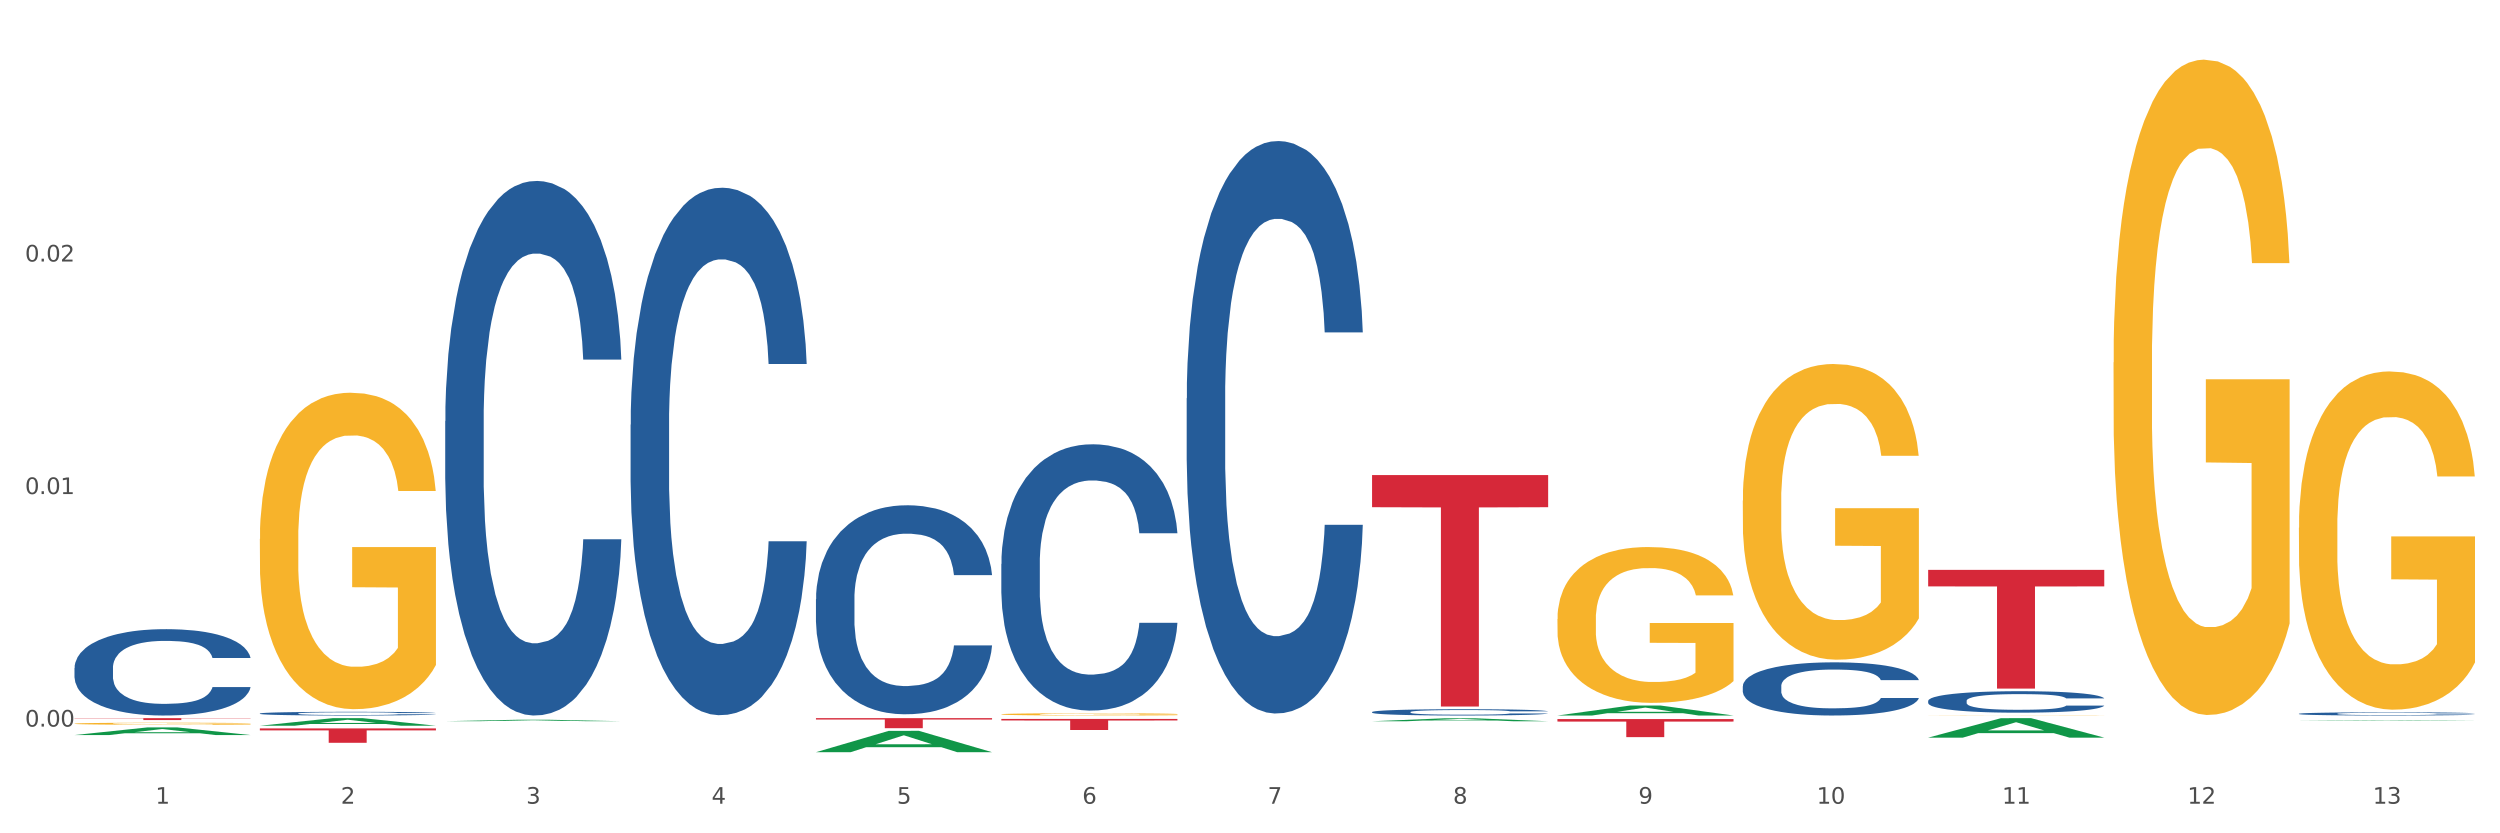 <?xml version="1.0" encoding="utf-8" standalone="no"?>
<!DOCTYPE svg PUBLIC "-//W3C//DTD SVG 1.1//EN"
  "http://www.w3.org/Graphics/SVG/1.1/DTD/svg11.dtd">
<svg xmlns:xlink="http://www.w3.org/1999/xlink" width="1080pt" height="360pt" viewBox="0 0 1080 360" xmlns="http://www.w3.org/2000/svg" version="1.1">
 <rect x="0" y="0" width="1080" height="360" fill="#333333" stroke="none"/>
 <defs>
  <style type="text/css">*{stroke-linejoin: round; stroke-linecap: butt}</style>
 </defs>
 <g id="figure_1">
  <g id="patch_1">
   <path d="M 0 360 
L 1080 360 
L 1080 0 
L 0 0 
z
" style="fill: #ffffff; stroke: #ffffff; stroke-linejoin: miter"/>
  </g>
  <g id="axes_1">
   <g id="matplotlib.axis_1">
    <g id="xtick_1">
     <g id="text_1">
      <!-- 1 -->
      <g style="fill: #4d4d4d" transform="translate(67.159 347.204) scale(0.096 -0.096)">
       <defs>
        <path id="DejaVuSans-31" d="M 794 531 
L 1825 531 
L 1825 4091 
L 703 3866 
L 703 4441 
L 1819 4666 
L 2450 4666 
L 2450 531 
L 3481 531 
L 3481 0 
L 794 0 
L 794 531 
z
" transform="scale(0.016)"/>
       </defs>
       <use xlink:href="#DejaVuSans-31"/>
      </g>
     </g>
    </g>
    <g id="xtick_2">
     <g id="text_2">
      <!-- 2 -->
      <g style="fill: #4d4d4d" transform="translate(147.238 347.204) scale(0.096 -0.096)">
       <defs>
        <path id="DejaVuSans-32" d="M 1228 531 
L 3431 531 
L 3431 0 
L 469 0 
L 469 531 
Q 828 903 1448 1529 
Q 2069 2156 2228 2338 
Q 2531 2678 2651 2914 
Q 2772 3150 2772 3378 
Q 2772 3750 2511 3984 
Q 2250 4219 1831 4219 
Q 1534 4219 1204 4116 
Q 875 4013 500 3803 
L 500 4441 
Q 881 4594 1212 4672 
Q 1544 4750 1819 4750 
Q 2544 4750 2975 4387 
Q 3406 4025 3406 3419 
Q 3406 3131 3298 2873 
Q 3191 2616 2906 2266 
Q 2828 2175 2409 1742 
Q 1991 1309 1228 531 
z
" transform="scale(0.016)"/>
       </defs>
       <use xlink:href="#DejaVuSans-32"/>
      </g>
     </g>
    </g>
    <g id="xtick_3">
     <g id="text_3">
      <!-- 3 -->
      <g style="fill: #4d4d4d" transform="translate(227.317 347.204) scale(0.096 -0.096)">
       <defs>
        <path id="DejaVuSans-33" d="M 2597 2516 
Q 3050 2419 3304 2112 
Q 3559 1806 3559 1356 
Q 3559 666 3084 287 
Q 2609 -91 1734 -91 
Q 1441 -91 1130 -33 
Q 819 25 488 141 
L 488 750 
Q 750 597 1062 519 
Q 1375 441 1716 441 
Q 2309 441 2620 675 
Q 2931 909 2931 1356 
Q 2931 1769 2642 2001 
Q 2353 2234 1838 2234 
L 1294 2234 
L 1294 2753 
L 1863 2753 
Q 2328 2753 2575 2939 
Q 2822 3125 2822 3475 
Q 2822 3834 2567 4026 
Q 2313 4219 1838 4219 
Q 1578 4219 1281 4162 
Q 984 4106 628 3988 
L 628 4550 
Q 988 4650 1302 4700 
Q 1616 4750 1894 4750 
Q 2613 4750 3031 4423 
Q 3450 4097 3450 3541 
Q 3450 3153 3228 2886 
Q 3006 2619 2597 2516 
z
" transform="scale(0.016)"/>
       </defs>
       <use xlink:href="#DejaVuSans-33"/>
      </g>
     </g>
    </g>
    <g id="xtick_4">
     <g id="text_4">
      <!-- 4 -->
      <g style="fill: #4d4d4d" transform="translate(307.396 347.204) scale(0.096 -0.096)">
       <defs>
        <path id="DejaVuSans-34" d="M 2419 4116 
L 825 1625 
L 2419 1625 
L 2419 4116 
z
M 2253 4666 
L 3047 4666 
L 3047 1625 
L 3713 1625 
L 3713 1100 
L 3047 1100 
L 3047 0 
L 2419 0 
L 2419 1100 
L 313 1100 
L 313 1709 
L 2253 4666 
z
" transform="scale(0.016)"/>
       </defs>
       <use xlink:href="#DejaVuSans-34"/>
      </g>
     </g>
    </g>
    <g id="xtick_5">
     <g id="text_5">
      <!-- 5 -->
      <g style="fill: #4d4d4d" transform="translate(387.475 347.204) scale(0.096 -0.096)">
       <defs>
        <path id="DejaVuSans-35" d="M 691 4666 
L 3169 4666 
L 3169 4134 
L 1269 4134 
L 1269 2991 
Q 1406 3038 1543 3061 
Q 1681 3084 1819 3084 
Q 2600 3084 3056 2656 
Q 3513 2228 3513 1497 
Q 3513 744 3044 326 
Q 2575 -91 1722 -91 
Q 1428 -91 1123 -41 
Q 819 9 494 109 
L 494 744 
Q 775 591 1075 516 
Q 1375 441 1709 441 
Q 2250 441 2565 725 
Q 2881 1009 2881 1497 
Q 2881 1984 2565 2268 
Q 2250 2553 1709 2553 
Q 1456 2553 1204 2497 
Q 953 2441 691 2322 
L 691 4666 
z
" transform="scale(0.016)"/>
       </defs>
       <use xlink:href="#DejaVuSans-35"/>
      </g>
     </g>
    </g>
    <g id="xtick_6">
     <g id="text_6">
      <!-- 6 -->
      <g style="fill: #4d4d4d" transform="translate(467.554 347.204) scale(0.096 -0.096)">
       <defs>
        <path id="DejaVuSans-36" d="M 2113 2584 
Q 1688 2584 1439 2293 
Q 1191 2003 1191 1497 
Q 1191 994 1439 701 
Q 1688 409 2113 409 
Q 2538 409 2786 701 
Q 3034 994 3034 1497 
Q 3034 2003 2786 2293 
Q 2538 2584 2113 2584 
z
M 3366 4563 
L 3366 3988 
Q 3128 4100 2886 4159 
Q 2644 4219 2406 4219 
Q 1781 4219 1451 3797 
Q 1122 3375 1075 2522 
Q 1259 2794 1537 2939 
Q 1816 3084 2150 3084 
Q 2853 3084 3261 2657 
Q 3669 2231 3669 1497 
Q 3669 778 3244 343 
Q 2819 -91 2113 -91 
Q 1303 -91 875 529 
Q 447 1150 447 2328 
Q 447 3434 972 4092 
Q 1497 4750 2381 4750 
Q 2619 4750 2861 4703 
Q 3103 4656 3366 4563 
z
" transform="scale(0.016)"/>
       </defs>
       <use xlink:href="#DejaVuSans-36"/>
      </g>
     </g>
    </g>
    <g id="xtick_7">
     <g id="text_7">
      <!-- 7 -->
      <g style="fill: #4d4d4d" transform="translate(547.634 347.204) scale(0.096 -0.096)">
       <defs>
        <path id="DejaVuSans-37" d="M 525 4666 
L 3525 4666 
L 3525 4397 
L 1831 0 
L 1172 0 
L 2766 4134 
L 525 4134 
L 525 4666 
z
" transform="scale(0.016)"/>
       </defs>
       <use xlink:href="#DejaVuSans-37"/>
      </g>
     </g>
    </g>
    <g id="xtick_8">
     <g id="text_8">
      <!-- 8 -->
      <g style="fill: #4d4d4d" transform="translate(627.713 347.204) scale(0.096 -0.096)">
       <defs>
        <path id="DejaVuSans-38" d="M 2034 2216 
Q 1584 2216 1326 1975 
Q 1069 1734 1069 1313 
Q 1069 891 1326 650 
Q 1584 409 2034 409 
Q 2484 409 2743 651 
Q 3003 894 3003 1313 
Q 3003 1734 2745 1975 
Q 2488 2216 2034 2216 
z
M 1403 2484 
Q 997 2584 770 2862 
Q 544 3141 544 3541 
Q 544 4100 942 4425 
Q 1341 4750 2034 4750 
Q 2731 4750 3128 4425 
Q 3525 4100 3525 3541 
Q 3525 3141 3298 2862 
Q 3072 2584 2669 2484 
Q 3125 2378 3379 2068 
Q 3634 1759 3634 1313 
Q 3634 634 3220 271 
Q 2806 -91 2034 -91 
Q 1263 -91 848 271 
Q 434 634 434 1313 
Q 434 1759 690 2068 
Q 947 2378 1403 2484 
z
M 1172 3481 
Q 1172 3119 1398 2916 
Q 1625 2713 2034 2713 
Q 2441 2713 2670 2916 
Q 2900 3119 2900 3481 
Q 2900 3844 2670 4047 
Q 2441 4250 2034 4250 
Q 1625 4250 1398 4047 
Q 1172 3844 1172 3481 
z
" transform="scale(0.016)"/>
       </defs>
       <use xlink:href="#DejaVuSans-38"/>
      </g>
     </g>
    </g>
    <g id="xtick_9">
     <g id="text_9">
      <!-- 9 -->
      <g style="fill: #4d4d4d" transform="translate(707.792 347.204) scale(0.096 -0.096)">
       <defs>
        <path id="DejaVuSans-39" d="M 703 97 
L 703 672 
Q 941 559 1184 500 
Q 1428 441 1663 441 
Q 2288 441 2617 861 
Q 2947 1281 2994 2138 
Q 2813 1869 2534 1725 
Q 2256 1581 1919 1581 
Q 1219 1581 811 2004 
Q 403 2428 403 3163 
Q 403 3881 828 4315 
Q 1253 4750 1959 4750 
Q 2769 4750 3195 4129 
Q 3622 3509 3622 2328 
Q 3622 1225 3098 567 
Q 2575 -91 1691 -91 
Q 1453 -91 1209 -44 
Q 966 3 703 97 
z
M 1959 2075 
Q 2384 2075 2632 2365 
Q 2881 2656 2881 3163 
Q 2881 3666 2632 3958 
Q 2384 4250 1959 4250 
Q 1534 4250 1286 3958 
Q 1038 3666 1038 3163 
Q 1038 2656 1286 2365 
Q 1534 2075 1959 2075 
z
" transform="scale(0.016)"/>
       </defs>
       <use xlink:href="#DejaVuSans-39"/>
      </g>
     </g>
    </g>
    <g id="xtick_10">
     <g id="text_10">
      <!-- 10 -->
      <g style="fill: #4d4d4d" transform="translate(784.817 347.204) scale(0.096 -0.096)">
       <defs>
        <path id="DejaVuSans-30" d="M 2034 4250 
Q 1547 4250 1301 3770 
Q 1056 3291 1056 2328 
Q 1056 1369 1301 889 
Q 1547 409 2034 409 
Q 2525 409 2770 889 
Q 3016 1369 3016 2328 
Q 3016 3291 2770 3770 
Q 2525 4250 2034 4250 
z
M 2034 4750 
Q 2819 4750 3233 4129 
Q 3647 3509 3647 2328 
Q 3647 1150 3233 529 
Q 2819 -91 2034 -91 
Q 1250 -91 836 529 
Q 422 1150 422 2328 
Q 422 3509 836 4129 
Q 1250 4750 2034 4750 
z
" transform="scale(0.016)"/>
       </defs>
       <use xlink:href="#DejaVuSans-31"/>
       <use xlink:href="#DejaVuSans-30" transform="translate(63.623 0)"/>
      </g>
     </g>
    </g>
    <g id="xtick_11">
     <g id="text_11">
      <!-- 11 -->
      <g style="fill: #4d4d4d" transform="translate(864.896 347.204) scale(0.096 -0.096)">
       <use xlink:href="#DejaVuSans-31"/>
       <use xlink:href="#DejaVuSans-31" transform="translate(63.623 0)"/>
      </g>
     </g>
    </g>
    <g id="xtick_12">
     <g id="text_12">
      <!-- 12 -->
      <g style="fill: #4d4d4d" transform="translate(944.975 347.204) scale(0.096 -0.096)">
       <use xlink:href="#DejaVuSans-31"/>
       <use xlink:href="#DejaVuSans-32" transform="translate(63.623 0)"/>
      </g>
     </g>
    </g>
    <g id="xtick_13">
     <g id="text_13">
      <!-- 13 -->
      <g style="fill: #4d4d4d" transform="translate(1025.054 347.204) scale(0.096 -0.096)">
       <use xlink:href="#DejaVuSans-31"/>
       <use xlink:href="#DejaVuSans-33" transform="translate(63.623 0)"/>
      </g>
     </g>
    </g>
    <g id="xtick_14"/>
    <g id="xtick_15"/>
    <g id="xtick_16"/>
    <g id="xtick_17"/>
    <g id="xtick_18"/>
    <g id="xtick_19"/>
    <g id="xtick_20"/>
    <g id="xtick_21"/>
    <g id="xtick_22"/>
    <g id="xtick_23"/>
    <g id="xtick_24"/>
    <g id="xtick_25"/>
   </g>
   <g id="matplotlib.axis_2">
    <g id="ytick_1">
     <g id="text_14">
      <!-- 0.00 -->
      <g style="fill: #4d4d4d" transform="translate(10.8 313.889) scale(0.096 -0.096)">
       <defs>
        <path id="DejaVuSans-2e" d="M 684 794 
L 1344 794 
L 1344 0 
L 684 0 
L 684 794 
z
" transform="scale(0.016)"/>
       </defs>
       <use xlink:href="#DejaVuSans-30"/>
       <use xlink:href="#DejaVuSans-2e" transform="translate(63.623 0)"/>
       <use xlink:href="#DejaVuSans-30" transform="translate(95.41 0)"/>
       <use xlink:href="#DejaVuSans-30" transform="translate(159.033 0)"/>
      </g>
     </g>
    </g>
    <g id="ytick_2">
     <g id="text_15">
      <!-- 0.01 -->
      <g style="fill: #4d4d4d" transform="translate(10.8 213.433) scale(0.096 -0.096)">
       <use xlink:href="#DejaVuSans-30"/>
       <use xlink:href="#DejaVuSans-2e" transform="translate(63.623 0)"/>
       <use xlink:href="#DejaVuSans-30" transform="translate(95.41 0)"/>
       <use xlink:href="#DejaVuSans-31" transform="translate(159.033 0)"/>
      </g>
     </g>
    </g>
    <g id="ytick_3">
     <g id="text_16">
      <!-- 0.02 -->
      <g style="fill: #4d4d4d" transform="translate(10.8 112.977) scale(0.096 -0.096)">
       <use xlink:href="#DejaVuSans-30"/>
       <use xlink:href="#DejaVuSans-2e" transform="translate(63.623 0)"/>
       <use xlink:href="#DejaVuSans-30" transform="translate(95.41 0)"/>
       <use xlink:href="#DejaVuSans-32" transform="translate(159.033 0)"/>
      </g>
     </g>
    </g>
    <g id="ytick_4"/>
    <g id="ytick_5"/>
    <g id="ytick_6"/>
   </g>
   <g id="PolyCollection_1">
    <path d="M 32.175 317.541 
L 32.253 317.538 
L 63.625 314.247 
L 76.644 314.244 
L 108.25 317.547 
L 93.192 317.547 
L 86.369 316.778 
L 53.978 316.778 
L 53.743 316.79 
L 47.155 317.547 
L 32.175 317.547 
L 32.175 317.541 
L 58.056 316.319 
L 82.291 316.316 
L 70.291 314.948 
L 70.134 314.942 
L 69.977 314.951 
L 57.978 316.316 
L 58.056 316.319 
L 32.175 317.541 
z
" clip-path="url(#p8341b7d3c0)" style="fill: #109648"/>
    <path d="M 752.887 296.452 
L 752.977 296.431 
L 752.977 295.843 
L 753.247 295.046 
L 754.236 293.577 
L 755.495 292.465 
L 757.653 291.164 
L 758.822 290.619 
L 760.351 290.01 
L 763.498 289.024 
L 767.095 288.185 
L 769.613 287.723 
L 771.501 287.43 
L 775.728 286.905 
L 778.156 286.674 
L 780.674 286.485 
L 782.832 286.359 
L 786.429 286.213 
L 789.306 286.15 
L 792.633 286.129 
L 795.421 286.15 
L 799.108 286.234 
L 804.503 286.485 
L 806.572 286.632 
L 809.359 286.884 
L 812.237 287.22 
L 814.575 287.555 
L 817.273 288.038 
L 820.06 288.668 
L 822.758 289.465 
L 824.646 290.199 
L 826.175 290.976 
L 827.524 291.92 
L 828.513 292.948 
L 828.963 293.808 
L 812.507 293.808 
L 812.057 293.032 
L 811.158 292.193 
L 810.258 291.626 
L 809.269 291.164 
L 807.741 290.64 
L 806.392 290.304 
L 804.144 289.905 
L 802.075 289.654 
L 800.367 289.507 
L 798.299 289.381 
L 793.892 289.255 
L 790.745 289.255 
L 788.767 289.297 
L 786.339 289.402 
L 784.271 289.549 
L 781.843 289.801 
L 779.954 290.073 
L 778.066 290.43 
L 776.987 290.682 
L 775.368 291.143 
L 774.289 291.521 
L 772.85 292.172 
L 772.041 292.633 
L 770.602 293.829 
L 769.973 294.71 
L 769.703 295.319 
L 769.523 295.99 
L 769.523 299.264 
L 770.063 300.732 
L 770.512 301.362 
L 771.232 302.075 
L 772.581 302.998 
L 774.559 303.901 
L 776.627 304.551 
L 778.336 304.95 
L 779.954 305.243 
L 781.573 305.474 
L 783.551 305.684 
L 785.17 305.81 
L 787.598 305.936 
L 790.475 305.999 
L 792.723 305.999 
L 797.31 305.894 
L 799.378 305.789 
L 801.356 305.642 
L 803.514 305.411 
L 805.223 305.16 
L 806.212 304.971 
L 807.831 304.572 
L 809.089 304.152 
L 810.169 303.67 
L 810.888 303.25 
L 811.697 302.621 
L 812.327 301.907 
L 812.507 301.53 
L 828.963 301.53 
L 828.603 302.285 
L 827.973 303.019 
L 826.714 304.006 
L 825.725 304.572 
L 824.197 305.264 
L 822.578 305.852 
L 820.33 306.502 
L 818.262 306.985 
L 816.104 307.405 
L 813.765 307.782 
L 809.539 308.307 
L 808.01 308.454 
L 804.773 308.706 
L 802.255 308.852 
L 798.568 308.999 
L 794.792 309.083 
L 790.835 309.104 
L 787.328 309.062 
L 783.461 308.936 
L 781.033 308.81 
L 778.336 308.622 
L 775.188 308.328 
L 772.221 307.971 
L 769.433 307.552 
L 766.825 307.069 
L 764.398 306.523 
L 761.25 305.621 
L 758.912 304.74 
L 757.204 303.922 
L 756.035 303.229 
L 754.866 302.348 
L 754.236 301.739 
L 753.247 300.271 
L 752.887 298.907 
L 752.887 296.452 
z
" clip-path="url(#p8341b7d3c0)" style="fill: #255c99"/>
    <path d="M 592.729 307.601 
L 592.819 307.599 
L 592.819 307.529 
L 593.089 307.434 
L 594.078 307.26 
L 595.337 307.128 
L 597.495 306.973 
L 598.664 306.908 
L 600.193 306.836 
L 603.34 306.719 
L 606.937 306.619 
L 609.455 306.564 
L 611.343 306.529 
L 615.57 306.467 
L 617.998 306.44 
L 620.515 306.417 
L 622.674 306.402 
L 626.27 306.385 
L 629.148 306.377 
L 632.475 306.375 
L 635.263 306.377 
L 638.95 306.387 
L 644.345 306.417 
L 646.413 306.435 
L 649.201 306.465 
L 652.078 306.504 
L 654.417 306.544 
L 657.114 306.602 
L 659.902 306.676 
L 662.6 306.771 
L 664.488 306.858 
L 666.017 306.951 
L 667.365 307.063 
L 668.355 307.185 
L 668.804 307.287 
L 652.348 307.287 
L 651.899 307.195 
L 650.999 307.095 
L 650.1 307.028 
L 649.111 306.973 
L 647.582 306.911 
L 646.233 306.871 
L 643.985 306.823 
L 641.917 306.794 
L 640.209 306.776 
L 638.14 306.761 
L 633.734 306.746 
L 630.587 306.746 
L 628.608 306.751 
L 626.181 306.764 
L 624.112 306.781 
L 621.684 306.811 
L 619.796 306.843 
L 617.908 306.886 
L 616.829 306.916 
L 615.21 306.971 
L 614.131 307.015 
L 612.692 307.093 
L 611.883 307.147 
L 610.444 307.29 
L 609.814 307.394 
L 609.545 307.467 
L 609.365 307.546 
L 609.365 307.935 
L 609.904 308.11 
L 610.354 308.184 
L 611.073 308.269 
L 612.422 308.379 
L 614.401 308.486 
L 616.469 308.563 
L 618.177 308.611 
L 619.796 308.646 
L 621.415 308.673 
L 623.393 308.698 
L 625.012 308.713 
L 627.439 308.728 
L 630.317 308.735 
L 632.565 308.735 
L 637.151 308.723 
L 639.219 308.71 
L 641.198 308.693 
L 643.356 308.665 
L 645.064 308.636 
L 646.054 308.613 
L 647.672 308.566 
L 648.931 308.516 
L 650.01 308.459 
L 650.73 308.409 
L 651.539 308.334 
L 652.168 308.249 
L 652.348 308.204 
L 668.804 308.204 
L 668.445 308.294 
L 667.815 308.381 
L 666.556 308.498 
L 665.567 308.566 
L 664.038 308.648 
L 662.42 308.718 
L 660.172 308.795 
L 658.103 308.852 
L 655.945 308.902 
L 653.607 308.947 
L 649.381 309.009 
L 647.852 309.027 
L 644.615 309.057 
L 642.097 309.074 
L 638.41 309.092 
L 634.633 309.102 
L 630.677 309.104 
L 627.17 309.099 
L 623.303 309.084 
L 620.875 309.069 
L 618.177 309.047 
L 615.03 309.012 
L 612.063 308.97 
L 609.275 308.92 
L 606.667 308.862 
L 604.239 308.798 
L 601.092 308.69 
L 598.754 308.586 
L 597.045 308.489 
L 595.876 308.406 
L 594.707 308.302 
L 594.078 308.229 
L 593.089 308.055 
L 592.729 307.893 
L 592.729 307.601 
z
" clip-path="url(#p8341b7d3c0)" style="fill: #255c99"/>
    <path d="M 432.571 243.621 
L 432.661 243.516 
L 432.661 240.574 
L 432.93 236.582 
L 433.92 229.227 
L 435.179 223.658 
L 437.337 217.144 
L 438.506 214.413 
L 440.034 211.366 
L 443.182 206.428 
L 446.779 202.225 
L 449.297 199.914 
L 451.185 198.443 
L 455.411 195.816 
L 457.839 194.66 
L 460.357 193.715 
L 462.515 193.084 
L 466.112 192.349 
L 468.99 192.034 
L 472.317 191.929 
L 475.105 192.034 
L 478.791 192.454 
L 484.187 193.715 
L 486.255 194.45 
L 489.043 195.711 
L 491.92 197.392 
L 494.258 199.073 
L 496.956 201.49 
L 499.744 204.641 
L 502.441 208.634 
L 504.33 212.311 
L 505.858 216.199 
L 507.207 220.927 
L 508.196 226.075 
L 508.646 230.383 
L 492.19 230.383 
L 491.74 226.495 
L 490.841 222.293 
L 489.942 219.456 
L 488.953 217.144 
L 487.424 214.518 
L 486.075 212.837 
L 483.827 210.84 
L 481.759 209.58 
L 480.05 208.844 
L 477.982 208.214 
L 473.576 207.583 
L 470.429 207.583 
L 468.45 207.793 
L 466.022 208.319 
L 463.954 209.054 
L 461.526 210.315 
L 459.638 211.681 
L 457.749 213.467 
L 456.67 214.728 
L 455.052 217.039 
L 453.973 218.93 
L 452.534 222.187 
L 451.724 224.499 
L 450.286 230.488 
L 449.656 234.9 
L 449.386 237.947 
L 449.207 241.309 
L 449.207 257.7 
L 449.746 265.054 
L 450.196 268.206 
L 450.915 271.779 
L 452.264 276.401 
L 454.242 280.919 
L 456.311 284.176 
L 458.019 286.173 
L 459.638 287.644 
L 461.256 288.799 
L 463.235 289.85 
L 464.853 290.48 
L 467.281 291.111 
L 470.159 291.426 
L 472.407 291.426 
L 476.993 290.901 
L 479.061 290.375 
L 481.039 289.64 
L 483.198 288.484 
L 484.906 287.223 
L 485.895 286.278 
L 487.514 284.281 
L 488.773 282.18 
L 489.852 279.764 
L 490.571 277.662 
L 491.381 274.51 
L 492.01 270.938 
L 492.19 269.047 
L 508.646 269.047 
L 508.286 272.829 
L 507.657 276.507 
L 506.398 281.445 
L 505.409 284.281 
L 503.88 287.749 
L 502.261 290.69 
L 500.013 293.948 
L 497.945 296.364 
L 495.787 298.465 
L 493.449 300.357 
L 489.222 302.983 
L 487.694 303.719 
L 484.457 304.979 
L 481.939 305.715 
L 478.252 306.45 
L 474.475 306.871 
L 470.518 306.976 
L 467.011 306.766 
L 463.145 306.135 
L 460.717 305.505 
L 458.019 304.559 
L 454.872 303.088 
L 451.904 301.302 
L 449.117 299.201 
L 446.509 296.784 
L 444.081 294.053 
L 440.934 289.535 
L 438.596 285.122 
L 436.887 281.024 
L 435.718 277.557 
L 434.549 273.144 
L 433.92 270.098 
L 432.93 262.743 
L 432.571 255.914 
L 432.571 243.621 
z
" clip-path="url(#p8341b7d3c0)" style="fill: #255c99"/>
    <path d="M 352.492 258.846 
L 352.582 258.764 
L 352.582 256.455 
L 352.851 253.321 
L 353.84 247.549 
L 355.099 243.179 
L 357.258 238.066 
L 358.427 235.922 
L 359.955 233.531 
L 363.103 229.655 
L 366.699 226.356 
L 369.217 224.542 
L 371.106 223.388 
L 375.332 221.326 
L 377.76 220.419 
L 380.278 219.677 
L 382.436 219.182 
L 386.033 218.605 
L 388.911 218.358 
L 392.238 218.275 
L 395.025 218.358 
L 398.712 218.687 
L 404.108 219.677 
L 406.176 220.254 
L 408.963 221.244 
L 411.841 222.563 
L 414.179 223.883 
L 416.877 225.779 
L 419.664 228.253 
L 422.362 231.387 
L 424.25 234.273 
L 425.779 237.324 
L 427.128 241.035 
L 428.117 245.075 
L 428.567 248.456 
L 412.111 248.456 
L 411.661 245.405 
L 410.762 242.107 
L 409.863 239.88 
L 408.874 238.066 
L 407.345 236.004 
L 405.996 234.685 
L 403.748 233.118 
L 401.68 232.129 
L 399.971 231.551 
L 397.903 231.057 
L 393.497 230.562 
L 390.349 230.562 
L 388.371 230.727 
L 385.943 231.139 
L 383.875 231.716 
L 381.447 232.706 
L 379.559 233.778 
L 377.67 235.18 
L 376.591 236.169 
L 374.972 237.984 
L 373.893 239.468 
L 372.455 242.024 
L 371.645 243.838 
L 370.207 248.539 
L 369.577 252.002 
L 369.307 254.393 
L 369.127 257.032 
L 369.127 269.896 
L 369.667 275.669 
L 370.117 278.142 
L 370.836 280.946 
L 372.185 284.575 
L 374.163 288.12 
L 376.231 290.677 
L 377.94 292.243 
L 379.559 293.398 
L 381.177 294.305 
L 383.155 295.13 
L 384.774 295.624 
L 387.202 296.119 
L 390.08 296.367 
L 392.328 296.367 
L 396.914 295.954 
L 398.982 295.542 
L 400.96 294.965 
L 403.118 294.058 
L 404.827 293.068 
L 405.816 292.326 
L 407.435 290.759 
L 408.694 289.11 
L 409.773 287.213 
L 410.492 285.564 
L 411.302 283.09 
L 411.931 280.286 
L 412.111 278.802 
L 428.567 278.802 
L 428.207 281.771 
L 427.578 284.657 
L 426.319 288.533 
L 425.33 290.759 
L 423.801 293.48 
L 422.182 295.789 
L 419.934 298.346 
L 417.866 300.242 
L 415.708 301.892 
L 413.37 303.376 
L 409.143 305.437 
L 407.615 306.015 
L 404.377 307.004 
L 401.86 307.581 
L 398.173 308.159 
L 394.396 308.488 
L 390.439 308.571 
L 386.932 308.406 
L 383.066 307.911 
L 380.638 307.416 
L 377.94 306.674 
L 374.793 305.52 
L 371.825 304.118 
L 369.038 302.469 
L 366.43 300.572 
L 364.002 298.428 
L 360.854 294.882 
L 358.516 291.419 
L 356.808 288.203 
L 355.639 285.482 
L 354.47 282.018 
L 353.84 279.627 
L 352.851 273.854 
L 352.492 268.494 
L 352.492 258.846 
z
" clip-path="url(#p8341b7d3c0)" style="fill: #255c99"/>
    <path d="M 272.412 183.479 
L 272.502 183.271 
L 272.502 177.444 
L 272.772 169.536 
L 273.761 154.969 
L 275.02 143.94 
L 277.178 131.037 
L 278.347 125.627 
L 279.876 119.592 
L 283.023 109.811 
L 286.62 101.487 
L 289.138 96.908 
L 291.027 93.995 
L 295.253 88.792 
L 297.681 86.503 
L 300.199 84.63 
L 302.357 83.382 
L 305.954 81.925 
L 308.831 81.301 
L 312.159 81.093 
L 314.946 81.301 
L 318.633 82.133 
L 324.028 84.63 
L 326.097 86.087 
L 328.884 88.584 
L 331.762 91.914 
L 334.1 95.244 
L 336.798 100.03 
L 339.585 106.273 
L 342.283 114.181 
L 344.171 121.465 
L 345.7 129.164 
L 347.049 138.529 
L 348.038 148.726 
L 348.488 157.258 
L 332.032 157.258 
L 331.582 149.558 
L 330.683 141.234 
L 329.784 135.616 
L 328.794 131.037 
L 327.266 125.835 
L 325.917 122.505 
L 323.669 118.551 
L 321.601 116.054 
L 319.892 114.597 
L 317.824 113.349 
L 313.418 112.1 
L 310.27 112.1 
L 308.292 112.516 
L 305.864 113.557 
L 303.796 115.013 
L 301.368 117.511 
L 299.479 120.216 
L 297.591 123.754 
L 296.512 126.251 
L 294.893 130.829 
L 293.814 134.575 
L 292.375 141.026 
L 291.566 145.604 
L 290.127 157.466 
L 289.498 166.207 
L 289.228 172.242 
L 289.048 178.901 
L 289.048 211.365 
L 289.588 225.932 
L 290.037 232.175 
L 290.757 239.251 
L 292.106 248.407 
L 294.084 257.356 
L 296.152 263.807 
L 297.861 267.761 
L 299.479 270.674 
L 301.098 272.963 
L 303.076 275.044 
L 304.695 276.293 
L 307.123 277.542 
L 310 278.166 
L 312.249 278.166 
L 316.835 277.125 
L 318.903 276.085 
L 320.881 274.628 
L 323.039 272.339 
L 324.748 269.842 
L 325.737 267.969 
L 327.356 264.015 
L 328.615 259.853 
L 329.694 255.067 
L 330.413 250.904 
L 331.222 244.661 
L 331.852 237.586 
L 332.032 233.84 
L 348.488 233.84 
L 348.128 241.332 
L 347.498 248.615 
L 346.24 258.396 
L 345.25 264.015 
L 343.722 270.882 
L 342.103 276.709 
L 339.855 283.16 
L 337.787 287.947 
L 335.629 292.109 
L 333.291 295.855 
L 329.064 301.057 
L 327.535 302.514 
L 324.298 305.011 
L 321.78 306.468 
L 318.094 307.925 
L 314.317 308.757 
L 310.36 308.965 
L 306.853 308.549 
L 302.986 307.3 
L 300.558 306.052 
L 297.861 304.179 
L 294.713 301.265 
L 291.746 297.728 
L 288.958 293.566 
L 286.351 288.779 
L 283.923 283.369 
L 280.775 274.42 
L 278.437 265.68 
L 276.729 257.564 
L 275.56 250.696 
L 274.391 241.956 
L 273.761 235.921 
L 272.772 221.354 
L 272.412 207.827 
L 272.412 183.479 
z
" clip-path="url(#p8341b7d3c0)" style="fill: #255c99"/>
    <path d="M 192.333 181.931 
L 192.423 181.72 
L 192.423 175.815 
L 192.693 167.8 
L 193.682 153.037 
L 194.941 141.86 
L 197.099 128.784 
L 198.268 123.3 
L 199.797 117.184 
L 202.944 107.272 
L 206.541 98.836 
L 209.059 94.196 
L 210.947 91.243 
L 215.174 85.971 
L 217.602 83.651 
L 220.12 81.753 
L 222.278 80.487 
L 225.875 79.011 
L 228.752 78.378 
L 232.079 78.168 
L 234.867 78.378 
L 238.554 79.222 
L 243.949 81.753 
L 246.018 83.229 
L 248.805 85.76 
L 251.683 89.134 
L 254.021 92.509 
L 256.718 97.36 
L 259.506 103.687 
L 262.204 111.701 
L 264.092 119.082 
L 265.621 126.886 
L 266.97 136.376 
L 267.959 146.71 
L 268.408 155.357 
L 251.953 155.357 
L 251.503 147.554 
L 250.604 139.118 
L 249.704 133.424 
L 248.715 128.784 
L 247.187 123.511 
L 245.838 120.137 
L 243.59 116.13 
L 241.521 113.599 
L 239.813 112.123 
L 237.745 110.857 
L 233.338 109.592 
L 230.191 109.592 
L 228.213 110.014 
L 225.785 111.068 
L 223.717 112.544 
L 221.289 115.075 
L 219.4 117.817 
L 217.512 121.402 
L 216.433 123.933 
L 214.814 128.573 
L 213.735 132.369 
L 212.296 138.907 
L 211.487 143.547 
L 210.048 155.568 
L 209.419 164.426 
L 209.149 170.542 
L 208.969 177.291 
L 208.969 210.192 
L 209.509 224.955 
L 209.958 231.282 
L 210.678 238.452 
L 212.027 247.732 
L 214.005 256.801 
L 216.073 263.339 
L 217.782 267.346 
L 219.4 270.298 
L 221.019 272.618 
L 222.997 274.727 
L 224.616 275.993 
L 227.044 277.258 
L 229.921 277.891 
L 232.169 277.891 
L 236.755 276.836 
L 238.824 275.782 
L 240.802 274.306 
L 242.96 271.986 
L 244.669 269.455 
L 245.658 267.557 
L 247.276 263.55 
L 248.535 259.332 
L 249.615 254.481 
L 250.334 250.263 
L 251.143 243.936 
L 251.773 236.765 
L 251.953 232.969 
L 268.408 232.969 
L 268.049 240.561 
L 267.419 247.943 
L 266.16 257.855 
L 265.171 263.55 
L 263.643 270.509 
L 262.024 276.415 
L 259.776 282.952 
L 257.708 287.803 
L 255.549 292.021 
L 253.211 295.817 
L 248.985 301.09 
L 247.456 302.566 
L 244.219 305.097 
L 241.701 306.573 
L 238.014 308.05 
L 234.238 308.893 
L 230.281 309.104 
L 226.774 308.682 
L 222.907 307.417 
L 220.479 306.152 
L 217.782 304.253 
L 214.634 301.301 
L 211.667 297.716 
L 208.879 293.498 
L 206.271 288.647 
L 203.843 283.163 
L 200.696 274.095 
L 198.358 265.237 
L 196.65 257.012 
L 195.481 250.052 
L 194.312 241.194 
L 193.682 235.078 
L 192.693 220.315 
L 192.333 206.606 
L 192.333 181.931 
z
" clip-path="url(#p8341b7d3c0)" style="fill: #255c99"/>
    <path d="M 112.254 308.223 
L 112.344 308.222 
L 112.344 308.181 
L 112.614 308.125 
L 113.603 308.023 
L 114.862 307.946 
L 117.02 307.855 
L 118.189 307.817 
L 119.718 307.775 
L 122.865 307.706 
L 126.462 307.648 
L 128.98 307.615 
L 130.868 307.595 
L 135.095 307.558 
L 137.523 307.542 
L 140.04 307.529 
L 142.199 307.52 
L 145.796 307.51 
L 148.673 307.506 
L 152 307.504 
L 154.788 307.506 
L 158.475 307.512 
L 163.87 307.529 
L 165.938 307.539 
L 168.726 307.557 
L 171.604 307.58 
L 173.942 307.604 
L 176.639 307.637 
L 179.427 307.681 
L 182.125 307.737 
L 184.013 307.788 
L 185.542 307.842 
L 186.891 307.908 
L 187.88 307.979 
L 188.329 308.039 
L 171.873 308.039 
L 171.424 307.985 
L 170.525 307.927 
L 169.625 307.887 
L 168.636 307.855 
L 167.107 307.819 
L 165.759 307.795 
L 163.51 307.767 
L 161.442 307.75 
L 159.734 307.74 
L 157.665 307.731 
L 153.259 307.722 
L 150.112 307.722 
L 148.134 307.725 
L 145.706 307.732 
L 143.637 307.743 
L 141.209 307.76 
L 139.321 307.779 
L 137.433 307.804 
L 136.354 307.821 
L 134.735 307.854 
L 133.656 307.88 
L 132.217 307.925 
L 131.408 307.957 
L 129.969 308.041 
L 129.34 308.102 
L 129.07 308.144 
L 128.89 308.191 
L 128.89 308.419 
L 129.43 308.521 
L 129.879 308.565 
L 130.599 308.615 
L 131.947 308.679 
L 133.926 308.742 
L 135.994 308.787 
L 137.702 308.815 
L 139.321 308.835 
L 140.94 308.851 
L 142.918 308.866 
L 144.537 308.875 
L 146.965 308.884 
L 149.842 308.888 
L 152.09 308.888 
L 156.676 308.881 
L 158.745 308.873 
L 160.723 308.863 
L 162.881 308.847 
L 164.59 308.83 
L 165.579 308.816 
L 167.197 308.789 
L 168.456 308.759 
L 169.535 308.726 
L 170.255 308.697 
L 171.064 308.653 
L 171.694 308.603 
L 171.873 308.577 
L 188.329 308.577 
L 187.97 308.629 
L 187.34 308.681 
L 186.081 308.749 
L 185.092 308.789 
L 183.563 308.837 
L 181.945 308.878 
L 179.697 308.923 
L 177.628 308.957 
L 175.47 308.986 
L 173.132 309.012 
L 168.906 309.049 
L 167.377 309.059 
L 164.14 309.076 
L 161.622 309.087 
L 157.935 309.097 
L 154.158 309.103 
L 150.202 309.104 
L 146.695 309.101 
L 142.828 309.093 
L 140.4 309.084 
L 137.702 309.071 
L 134.555 309.05 
L 131.588 309.025 
L 128.8 308.996 
L 126.192 308.962 
L 123.764 308.924 
L 120.617 308.862 
L 118.279 308.8 
L 116.57 308.743 
L 115.401 308.695 
L 114.232 308.634 
L 113.603 308.591 
L 112.614 308.489 
L 112.254 308.394 
L 112.254 308.223 
z
" clip-path="url(#p8341b7d3c0)" style="fill: #255c99"/>
    <path d="M 32.175 288.56 
L 32.265 288.526 
L 32.265 287.572 
L 32.535 286.278 
L 33.524 283.893 
L 34.783 282.087 
L 36.941 279.975 
L 38.11 279.089 
L 39.639 278.101 
L 42.786 276.5 
L 46.383 275.137 
L 48.901 274.387 
L 50.789 273.91 
L 55.016 273.059 
L 57.443 272.684 
L 59.961 272.377 
L 62.119 272.173 
L 65.716 271.934 
L 68.594 271.832 
L 71.921 271.798 
L 74.709 271.832 
L 78.396 271.968 
L 83.791 272.377 
L 85.859 272.616 
L 88.647 273.025 
L 91.524 273.57 
L 93.862 274.115 
L 96.56 274.898 
L 99.348 275.921 
L 102.045 277.215 
L 103.934 278.408 
L 105.463 279.668 
L 106.811 281.201 
L 107.801 282.871 
L 108.25 284.268 
L 91.794 284.268 
L 91.345 283.007 
L 90.445 281.644 
L 89.546 280.724 
L 88.557 279.975 
L 87.028 279.123 
L 85.679 278.578 
L 83.431 277.931 
L 81.363 277.522 
L 79.655 277.283 
L 77.586 277.079 
L 73.18 276.874 
L 70.033 276.874 
L 68.054 276.943 
L 65.627 277.113 
L 63.558 277.351 
L 61.13 277.76 
L 59.242 278.203 
L 57.354 278.782 
L 56.274 279.191 
L 54.656 279.941 
L 53.577 280.554 
L 52.138 281.61 
L 51.329 282.36 
L 49.89 284.302 
L 49.26 285.733 
L 48.991 286.721 
L 48.811 287.811 
L 48.811 293.126 
L 49.35 295.51 
L 49.8 296.533 
L 50.519 297.691 
L 51.868 299.19 
L 53.847 300.655 
L 55.915 301.711 
L 57.623 302.358 
L 59.242 302.835 
L 60.861 303.21 
L 62.839 303.551 
L 64.457 303.755 
L 66.885 303.96 
L 69.763 304.062 
L 72.011 304.062 
L 76.597 303.892 
L 78.665 303.721 
L 80.644 303.483 
L 82.802 303.108 
L 84.51 302.699 
L 85.5 302.393 
L 87.118 301.745 
L 88.377 301.064 
L 89.456 300.28 
L 90.176 299.599 
L 90.985 298.577 
L 91.614 297.418 
L 91.794 296.805 
L 108.25 296.805 
L 107.89 298.032 
L 107.261 299.224 
L 106.002 300.825 
L 105.013 301.745 
L 103.484 302.869 
L 101.866 303.823 
L 99.618 304.88 
L 97.549 305.663 
L 95.391 306.345 
L 93.053 306.958 
L 88.827 307.81 
L 87.298 308.048 
L 84.061 308.457 
L 81.543 308.695 
L 77.856 308.934 
L 74.079 309.07 
L 70.123 309.104 
L 66.616 309.036 
L 62.749 308.832 
L 60.321 308.627 
L 57.623 308.321 
L 54.476 307.844 
L 51.509 307.264 
L 48.721 306.583 
L 46.113 305.799 
L 43.685 304.914 
L 40.538 303.449 
L 38.2 302.018 
L 36.491 300.689 
L 35.322 299.565 
L 34.153 298.134 
L 33.524 297.146 
L 32.535 294.761 
L 32.175 292.546 
L 32.175 288.56 
z
" clip-path="url(#p8341b7d3c0)" style="fill: #255c99"/>
    <path d="M 32.175 312.627 
L 32.265 312.626 
L 32.265 312.597 
L 32.444 312.571 
L 33.343 312.51 
L 34.69 312.46 
L 35.678 312.433 
L 36.666 312.411 
L 37.833 312.389 
L 39.271 312.367 
L 41.875 312.333 
L 43.492 312.316 
L 45.468 312.298 
L 49.061 312.272 
L 51.665 312.258 
L 54.36 312.245 
L 58.761 312.231 
L 61.635 312.224 
L 64.689 312.219 
L 68.371 312.216 
L 71.156 312.215 
L 77.263 312.218 
L 82.473 312.225 
L 84.988 312.231 
L 88.221 312.24 
L 89.927 312.247 
L 92.712 312.26 
L 95.586 312.277 
L 97.562 312.292 
L 100.526 312.319 
L 102.771 312.347 
L 104.837 312.381 
L 105.915 312.405 
L 106.723 312.427 
L 107.442 312.452 
L 108.16 312.492 
L 91.993 312.492 
L 91.365 312.463 
L 90.377 312.436 
L 88.939 312.41 
L 87.682 312.394 
L 85.526 312.374 
L 83.55 312.361 
L 81.485 312.351 
L 78.97 312.343 
L 76.994 312.339 
L 74.209 312.336 
L 68.731 312.336 
L 65.048 312.343 
L 62.533 312.351 
L 60.917 312.358 
L 59.479 312.367 
L 57.863 312.378 
L 55.977 312.395 
L 54.629 312.41 
L 53.282 312.43 
L 52.204 312.449 
L 51.216 312.472 
L 50.408 312.497 
L 49.779 312.522 
L 49.24 312.553 
L 48.791 312.604 
L 48.791 312.715 
L 48.971 312.741 
L 49.42 312.774 
L 49.959 312.799 
L 50.857 312.829 
L 51.665 312.849 
L 53.192 312.879 
L 54.899 312.903 
L 56.246 312.919 
L 57.593 312.932 
L 59.929 312.95 
L 62.533 312.964 
L 64.779 312.973 
L 67.832 312.981 
L 69.898 312.984 
L 71.695 312.986 
L 76.096 312.986 
L 79.239 312.984 
L 82.742 312.978 
L 85.437 312.971 
L 87.682 312.962 
L 90.197 312.947 
L 91.814 312.933 
L 91.814 312.763 
L 72.054 312.762 
L 72.054 312.649 
L 108.25 312.649 
L 108.25 312.981 
L 106.723 312.998 
L 105.017 313.014 
L 103.22 313.028 
L 100.526 313.045 
L 97.292 313.061 
L 94.418 313.072 
L 91.365 313.082 
L 87.772 313.091 
L 83.101 313.099 
L 80.227 313.102 
L 76.635 313.105 
L 72.413 313.106 
L 68.731 313.104 
L 65.138 313.1 
L 61.366 313.093 
L 57.683 313.082 
L 54.899 313.071 
L 52.114 313.058 
L 49.15 313.041 
L 46.815 313.025 
L 45.019 313.01 
L 43.043 312.992 
L 40.887 312.967 
L 39.271 312.945 
L 37.833 312.923 
L 36.307 312.893 
L 35.229 312.868 
L 34.151 312.836 
L 33.522 312.813 
L 32.804 312.776 
L 32.265 312.725 
L 32.175 312.627 
z
" clip-path="url(#p8341b7d3c0)" style="fill: #f7b32b"/>
    <path d="M 32.175 310.242 
L 108.25 310.242 
L 108.25 310.358 
L 78.325 310.359 
L 78.325 311.077 
L 61.92 311.077 
L 61.92 310.359 
L 32.175 310.358 
L 32.175 310.243 
L 32.175 310.242 
z
" clip-path="url(#p8341b7d3c0)" style="fill: #d62839"/>
    <path d="M 112.254 314.656 
L 188.329 314.656 
L 188.329 315.522 
L 158.404 315.527 
L 158.404 320.885 
L 141.999 320.885 
L 141.999 315.527 
L 112.254 315.522 
L 112.254 314.662 
L 112.254 314.656 
z
" clip-path="url(#p8341b7d3c0)" style="fill: #d62839"/>
    <path d="M 352.492 310.242 
L 428.567 310.242 
L 428.567 310.845 
L 398.641 310.849 
L 398.641 314.58 
L 382.237 314.58 
L 382.237 310.849 
L 352.492 310.845 
L 352.492 310.246 
L 352.492 310.242 
z
" clip-path="url(#p8341b7d3c0)" style="fill: #d62839"/>
    <path d="M 432.571 310.592 
L 508.646 310.592 
L 508.646 311.255 
L 478.721 311.259 
L 478.721 315.357 
L 462.316 315.357 
L 462.316 311.259 
L 432.571 311.255 
L 432.571 310.597 
L 432.571 310.592 
z
" clip-path="url(#p8341b7d3c0)" style="fill: #d62839"/>
    <path d="M 592.729 205.215 
L 668.804 205.215 
L 668.804 219.114 
L 638.879 219.208 
L 638.879 305.237 
L 622.474 305.237 
L 622.474 219.208 
L 592.729 219.114 
L 592.729 205.309 
L 592.729 205.215 
z
" clip-path="url(#p8341b7d3c0)" style="fill: #d62839"/>
    <path d="M 672.808 310.631 
L 748.883 310.631 
L 748.883 311.716 
L 718.958 311.723 
L 718.958 318.438 
L 702.553 318.438 
L 702.553 311.723 
L 672.808 311.716 
L 672.808 310.638 
L 672.808 310.631 
z
" clip-path="url(#p8341b7d3c0)" style="fill: #d62839"/>
    <path d="M 112.254 232.827 
L 112.344 232.702 
L 112.344 228.207 
L 112.524 224.337 
L 113.422 214.973 
L 114.769 207.232 
L 115.757 203.111 
L 116.745 199.74 
L 117.913 196.369 
L 119.35 192.873 
L 121.954 187.754 
L 123.571 185.132 
L 125.547 182.385 
L 129.14 178.39 
L 131.744 176.143 
L 134.439 174.27 
L 138.84 172.022 
L 141.714 171.024 
L 144.768 170.274 
L 148.45 169.775 
L 151.235 169.65 
L 157.342 170.025 
L 162.552 171.148 
L 165.067 172.022 
L 168.3 173.521 
L 170.007 174.519 
L 172.791 176.517 
L 175.665 179.139 
L 177.641 181.387 
L 180.605 185.632 
L 182.85 189.877 
L 184.916 195.121 
L 185.994 198.741 
L 186.802 202.112 
L 187.521 205.983 
L 188.24 212.101 
L 172.072 212.101 
L 171.444 207.731 
L 170.456 203.611 
L 169.019 199.615 
L 167.761 197.118 
L 165.606 193.997 
L 163.63 191.999 
L 161.564 190.501 
L 159.049 189.252 
L 157.073 188.628 
L 154.289 188.129 
L 148.81 188.254 
L 145.127 189.252 
L 142.612 190.501 
L 140.996 191.625 
L 139.559 192.873 
L 137.942 194.621 
L 136.056 197.243 
L 134.708 199.615 
L 133.361 202.612 
L 132.283 205.608 
L 131.295 209.104 
L 130.487 212.85 
L 129.858 216.721 
L 129.319 221.465 
L 128.87 229.331 
L 128.87 246.436 
L 129.05 250.307 
L 129.499 255.426 
L 130.038 259.296 
L 130.936 263.916 
L 131.744 267.037 
L 133.271 271.532 
L 134.978 275.278 
L 136.325 277.65 
L 137.672 279.647 
L 140.008 282.394 
L 142.612 284.642 
L 144.858 286.015 
L 147.912 287.264 
L 149.977 287.763 
L 151.774 288.013 
L 156.175 288.013 
L 159.318 287.638 
L 162.821 286.764 
L 165.516 285.641 
L 167.761 284.267 
L 170.276 282.02 
L 171.893 279.897 
L 171.893 253.802 
L 152.133 253.678 
L 152.133 236.323 
L 188.329 236.323 
L 188.329 287.264 
L 186.802 289.886 
L 185.096 292.258 
L 183.3 294.38 
L 180.605 297.002 
L 177.372 299.499 
L 174.497 301.247 
L 171.444 302.746 
L 167.851 304.119 
L 163.181 305.368 
L 160.306 305.867 
L 156.714 306.242 
L 152.492 306.366 
L 148.81 306.117 
L 145.217 305.493 
L 141.445 304.369 
L 137.762 302.746 
L 134.978 301.123 
L 132.194 299.125 
L 129.23 296.503 
L 126.894 294.006 
L 125.098 291.758 
L 123.122 288.887 
L 120.966 285.141 
L 119.35 281.77 
L 117.913 278.274 
L 116.386 273.779 
L 115.308 269.909 
L 114.23 265.039 
L 113.601 261.419 
L 112.883 255.8 
L 112.344 247.934 
L 112.254 232.827 
z
" clip-path="url(#p8341b7d3c0)" style="fill: #f7b32b"/>
    <path d="M 432.571 308.571 
L 432.661 308.57 
L 432.661 308.538 
L 432.84 308.51 
L 433.738 308.442 
L 435.086 308.386 
L 436.074 308.356 
L 437.062 308.332 
L 438.229 308.307 
L 439.666 308.282 
L 442.271 308.245 
L 443.888 308.226 
L 445.864 308.206 
L 449.456 308.177 
L 452.061 308.161 
L 454.756 308.147 
L 459.157 308.131 
L 462.031 308.124 
L 465.085 308.118 
L 468.767 308.115 
L 471.551 308.114 
L 477.659 308.116 
L 482.868 308.124 
L 485.383 308.131 
L 488.617 308.142 
L 490.323 308.149 
L 493.108 308.163 
L 495.982 308.182 
L 497.958 308.199 
L 500.922 308.229 
L 503.167 308.26 
L 505.233 308.298 
L 506.311 308.324 
L 507.119 308.349 
L 507.838 308.377 
L 508.556 308.421 
L 492.389 308.421 
L 491.76 308.39 
L 490.772 308.36 
L 489.335 308.331 
L 488.078 308.313 
L 485.922 308.29 
L 483.946 308.276 
L 481.88 308.265 
L 479.366 308.256 
L 477.39 308.251 
L 474.605 308.247 
L 469.126 308.248 
L 465.444 308.256 
L 462.929 308.265 
L 461.312 308.273 
L 459.875 308.282 
L 458.258 308.295 
L 456.372 308.314 
L 455.025 308.331 
L 453.678 308.352 
L 452.6 308.374 
L 451.612 308.399 
L 450.804 308.427 
L 450.175 308.455 
L 449.636 308.489 
L 449.187 308.546 
L 449.187 308.67 
L 449.367 308.698 
L 449.816 308.735 
L 450.355 308.763 
L 451.253 308.797 
L 452.061 308.819 
L 453.588 308.852 
L 455.295 308.879 
L 456.642 308.896 
L 457.989 308.911 
L 460.324 308.931 
L 462.929 308.947 
L 465.174 308.957 
L 468.228 308.966 
L 470.294 308.969 
L 472.09 308.971 
L 476.491 308.971 
L 479.635 308.968 
L 483.138 308.962 
L 485.832 308.954 
L 488.078 308.944 
L 490.593 308.928 
L 492.209 308.912 
L 492.209 308.723 
L 472.45 308.722 
L 472.45 308.597 
L 508.646 308.597 
L 508.646 308.966 
L 507.119 308.985 
L 505.413 309.002 
L 503.616 309.017 
L 500.922 309.036 
L 497.688 309.054 
L 494.814 309.067 
L 491.76 309.078 
L 488.168 309.088 
L 483.497 309.097 
L 480.623 309.101 
L 477.03 309.103 
L 472.809 309.104 
L 469.126 309.102 
L 465.534 309.098 
L 461.761 309.09 
L 458.079 309.078 
L 455.295 309.066 
L 452.51 309.052 
L 449.546 309.033 
L 447.211 309.015 
L 445.415 308.998 
L 443.439 308.978 
L 441.283 308.95 
L 439.666 308.926 
L 438.229 308.901 
L 436.702 308.868 
L 435.625 308.84 
L 434.547 308.805 
L 433.918 308.779 
L 433.199 308.738 
L 432.661 308.681 
L 432.571 308.571 
z
" clip-path="url(#p8341b7d3c0)" style="fill: #f7b32b"/>
    <path d="M 672.808 267.428 
L 672.898 267.367 
L 672.898 265.154 
L 673.078 263.248 
L 673.976 258.637 
L 675.323 254.825 
L 676.311 252.797 
L 677.299 251.137 
L 678.467 249.477 
L 679.904 247.755 
L 682.508 245.235 
L 684.125 243.944 
L 686.101 242.591 
L 689.694 240.624 
L 692.299 239.517 
L 694.993 238.595 
L 699.394 237.489 
L 702.268 236.997 
L 705.322 236.628 
L 709.005 236.382 
L 711.789 236.321 
L 717.896 236.505 
L 723.106 237.058 
L 725.621 237.489 
L 728.854 238.226 
L 730.561 238.718 
L 733.345 239.702 
L 736.219 240.993 
L 738.195 242.1 
L 741.159 244.19 
L 743.405 246.28 
L 745.47 248.862 
L 746.548 250.645 
L 747.357 252.305 
L 748.075 254.211 
L 748.794 257.223 
L 732.626 257.223 
L 731.998 255.071 
L 731.01 253.043 
L 729.573 251.075 
L 728.315 249.846 
L 726.16 248.309 
L 724.184 247.325 
L 722.118 246.587 
L 719.603 245.973 
L 717.627 245.665 
L 714.843 245.419 
L 709.364 245.481 
L 705.681 245.973 
L 703.166 246.587 
L 701.55 247.141 
L 700.113 247.755 
L 698.496 248.616 
L 696.61 249.907 
L 695.263 251.075 
L 693.915 252.551 
L 692.837 254.026 
L 691.849 255.748 
L 691.041 257.592 
L 690.412 259.498 
L 689.873 261.834 
L 689.424 265.707 
L 689.424 274.129 
L 689.604 276.035 
L 690.053 278.556 
L 690.592 280.461 
L 691.49 282.736 
L 692.299 284.273 
L 693.825 286.486 
L 695.532 288.331 
L 696.879 289.499 
L 698.226 290.482 
L 700.562 291.835 
L 703.166 292.941 
L 705.412 293.618 
L 708.466 294.232 
L 710.531 294.478 
L 712.328 294.601 
L 716.729 294.601 
L 719.872 294.417 
L 723.375 293.987 
L 726.07 293.433 
L 728.315 292.757 
L 730.83 291.65 
L 732.447 290.605 
L 732.447 277.756 
L 712.687 277.695 
L 712.687 269.15 
L 748.883 269.15 
L 748.883 294.232 
L 747.357 295.523 
L 745.65 296.692 
L 743.854 297.737 
L 741.159 299.028 
L 737.926 300.257 
L 735.052 301.118 
L 731.998 301.856 
L 728.405 302.532 
L 723.735 303.147 
L 720.86 303.393 
L 717.268 303.577 
L 713.046 303.638 
L 709.364 303.516 
L 705.771 303.208 
L 701.999 302.655 
L 698.316 301.856 
L 695.532 301.056 
L 692.748 300.073 
L 689.784 298.782 
L 687.448 297.552 
L 685.652 296.446 
L 683.676 295.032 
L 681.52 293.187 
L 679.904 291.527 
L 678.467 289.806 
L 676.94 287.593 
L 675.862 285.687 
L 674.784 283.289 
L 674.155 281.507 
L 673.437 278.74 
L 672.898 274.867 
L 672.808 267.428 
z
" clip-path="url(#p8341b7d3c0)" style="fill: #f7b32b"/>
    <path d="M 752.887 216.275 
L 752.977 216.159 
L 752.977 211.959 
L 753.157 208.342 
L 754.055 199.592 
L 755.402 192.359 
L 756.39 188.509 
L 757.378 185.359 
L 758.546 182.209 
L 759.983 178.943 
L 762.588 174.159 
L 764.204 171.709 
L 766.18 169.143 
L 769.773 165.409 
L 772.378 163.31 
L 775.072 161.56 
L 779.473 159.46 
L 782.347 158.526 
L 785.401 157.826 
L 789.084 157.36 
L 791.868 157.243 
L 797.976 157.593 
L 803.185 158.643 
L 805.7 159.46 
L 808.933 160.86 
L 810.64 161.793 
L 813.424 163.66 
L 816.298 166.109 
L 818.274 168.209 
L 821.238 172.176 
L 823.484 176.143 
L 825.549 181.043 
L 826.627 184.426 
L 827.436 187.576 
L 828.154 191.192 
L 828.873 196.909 
L 812.706 196.909 
L 812.077 192.826 
L 811.089 188.976 
L 809.652 185.242 
L 808.394 182.909 
L 806.239 179.993 
L 804.263 178.126 
L 802.197 176.726 
L 799.682 175.559 
L 797.706 174.976 
L 794.922 174.509 
L 789.443 174.626 
L 785.76 175.559 
L 783.246 176.726 
L 781.629 177.776 
L 780.192 178.943 
L 778.575 180.576 
L 776.689 183.026 
L 775.342 185.242 
L 773.994 188.042 
L 772.917 190.842 
L 771.929 194.109 
L 771.12 197.609 
L 770.492 201.226 
L 769.953 205.659 
L 769.504 213.009 
L 769.504 228.992 
L 769.683 232.608 
L 770.132 237.392 
L 770.671 241.008 
L 771.569 245.325 
L 772.378 248.241 
L 773.905 252.441 
L 775.611 255.941 
L 776.958 258.158 
L 778.306 260.025 
L 780.641 262.591 
L 783.246 264.691 
L 785.491 265.974 
L 788.545 267.141 
L 790.611 267.608 
L 792.407 267.841 
L 796.808 267.841 
L 799.952 267.491 
L 803.454 266.674 
L 806.149 265.624 
L 808.394 264.341 
L 810.909 262.241 
L 812.526 260.258 
L 812.526 235.875 
L 792.766 235.758 
L 792.766 219.542 
L 828.963 219.542 
L 828.963 267.141 
L 827.436 269.591 
L 825.729 271.808 
L 823.933 273.791 
L 821.238 276.241 
L 818.005 278.574 
L 815.131 280.207 
L 812.077 281.607 
L 808.484 282.891 
L 803.814 284.057 
L 800.94 284.524 
L 797.347 284.874 
L 793.125 284.991 
L 789.443 284.757 
L 785.85 284.174 
L 782.078 283.124 
L 778.395 281.607 
L 775.611 280.091 
L 772.827 278.224 
L 769.863 275.774 
L 767.528 273.441 
L 765.731 271.341 
L 763.755 268.658 
L 761.6 265.158 
L 759.983 262.008 
L 758.546 258.741 
L 757.019 254.541 
L 755.941 250.925 
L 754.863 246.375 
L 754.235 242.991 
L 753.516 237.742 
L 752.977 230.392 
L 752.887 216.275 
z
" clip-path="url(#p8341b7d3c0)" style="fill: #f7b32b"/>
    <path d="M 832.967 309.059 
L 833.056 309.059 
L 833.056 309.056 
L 833.236 309.054 
L 834.134 309.048 
L 835.481 309.044 
L 836.469 309.041 
L 837.457 309.039 
L 838.625 309.037 
L 840.062 309.035 
L 842.667 309.032 
L 844.283 309.03 
L 846.259 309.028 
L 849.852 309.026 
L 852.457 309.025 
L 855.151 309.024 
L 859.552 309.022 
L 862.427 309.022 
L 865.48 309.021 
L 869.163 309.021 
L 871.947 309.021 
L 878.055 309.021 
L 883.264 309.022 
L 885.779 309.022 
L 889.012 309.023 
L 890.719 309.024 
L 893.503 309.025 
L 896.377 309.027 
L 898.353 309.028 
L 901.317 309.03 
L 903.563 309.033 
L 905.629 309.036 
L 906.706 309.038 
L 907.515 309.041 
L 908.233 309.043 
L 908.952 309.047 
L 892.785 309.047 
L 892.156 309.044 
L 891.168 309.041 
L 889.731 309.039 
L 888.474 309.037 
L 886.318 309.036 
L 884.342 309.034 
L 882.276 309.033 
L 879.761 309.033 
L 877.785 309.032 
L 875.001 309.032 
L 869.522 309.032 
L 865.84 309.033 
L 863.325 309.033 
L 861.708 309.034 
L 860.271 309.035 
L 858.654 309.036 
L 856.768 309.038 
L 855.421 309.039 
L 854.074 309.041 
L 852.996 309.043 
L 852.008 309.045 
L 851.199 309.047 
L 850.571 309.049 
L 850.032 309.052 
L 849.583 309.057 
L 849.583 309.068 
L 849.762 309.07 
L 850.211 309.073 
L 850.75 309.075 
L 851.648 309.078 
L 852.457 309.08 
L 853.984 309.083 
L 855.69 309.085 
L 857.038 309.087 
L 858.385 309.088 
L 860.72 309.09 
L 863.325 309.091 
L 865.57 309.092 
L 868.624 309.093 
L 870.69 309.093 
L 872.486 309.093 
L 876.887 309.093 
L 880.031 309.093 
L 883.534 309.092 
L 886.228 309.092 
L 888.474 309.091 
L 890.988 309.089 
L 892.605 309.088 
L 892.605 309.072 
L 872.845 309.072 
L 872.845 309.061 
L 909.042 309.061 
L 909.042 309.093 
L 907.515 309.094 
L 905.808 309.096 
L 904.012 309.097 
L 901.317 309.098 
L 898.084 309.1 
L 895.21 309.101 
L 892.156 309.102 
L 888.563 309.103 
L 883.893 309.104 
L 881.019 309.104 
L 877.426 309.104 
L 873.205 309.104 
L 869.522 309.104 
L 865.929 309.104 
L 862.157 309.103 
L 858.475 309.102 
L 855.69 309.101 
L 852.906 309.1 
L 849.942 309.098 
L 847.607 309.097 
L 845.81 309.095 
L 843.834 309.094 
L 841.679 309.091 
L 840.062 309.089 
L 838.625 309.087 
L 837.098 309.084 
L 836.02 309.082 
L 834.942 309.079 
L 834.314 309.077 
L 833.595 309.073 
L 833.056 309.069 
L 832.967 309.059 
z
" clip-path="url(#p8341b7d3c0)" style="fill: #f7b32b"/>
    <path d="M 913.046 156.59 
L 913.135 156.331 
L 913.135 147.023 
L 913.315 139.008 
L 914.213 119.616 
L 915.561 103.585 
L 916.549 95.053 
L 917.537 88.072 
L 918.704 81.091 
L 920.141 73.851 
L 922.746 63.25 
L 924.363 57.821 
L 926.339 52.132 
L 929.931 43.859 
L 932.536 39.205 
L 935.231 35.326 
L 939.632 30.672 
L 942.506 28.604 
L 945.559 27.052 
L 949.242 26.018 
L 952.026 25.759 
L 958.134 26.535 
L 963.343 28.862 
L 965.858 30.672 
L 969.092 33.775 
L 970.798 35.843 
L 973.582 39.98 
L 976.457 45.41 
L 978.433 50.064 
L 981.397 58.855 
L 983.642 67.646 
L 985.708 78.505 
L 986.786 86.004 
L 987.594 92.985 
L 988.312 101 
L 989.031 113.669 
L 972.864 113.669 
L 972.235 104.62 
L 971.247 96.087 
L 969.81 87.813 
L 968.553 82.642 
L 966.397 76.178 
L 964.421 72.041 
L 962.355 68.939 
L 959.84 66.353 
L 957.864 65.06 
L 955.08 64.026 
L 949.601 64.285 
L 945.919 66.353 
L 943.404 68.939 
L 941.787 71.266 
L 940.35 73.851 
L 938.733 77.471 
L 936.847 82.901 
L 935.5 87.813 
L 934.153 94.019 
L 933.075 100.224 
L 932.087 107.464 
L 931.279 115.221 
L 930.65 123.236 
L 930.111 133.061 
L 929.662 149.35 
L 929.662 184.773 
L 929.841 192.788 
L 930.291 203.389 
L 930.829 211.404 
L 931.728 220.971 
L 932.536 227.435 
L 934.063 236.743 
L 935.769 244.5 
L 937.117 249.412 
L 938.464 253.549 
L 940.799 259.237 
L 943.404 263.891 
L 945.649 266.736 
L 948.703 269.321 
L 950.769 270.355 
L 952.565 270.872 
L 956.966 270.872 
L 960.11 270.097 
L 963.613 268.287 
L 966.307 265.96 
L 968.553 263.116 
L 971.068 258.462 
L 972.684 254.066 
L 972.684 200.028 
L 952.925 199.769 
L 952.925 163.829 
L 989.121 163.829 
L 989.121 269.321 
L 987.594 274.751 
L 985.887 279.663 
L 984.091 284.059 
L 981.397 289.489 
L 978.163 294.66 
L 975.289 298.28 
L 972.235 301.382 
L 968.643 304.226 
L 963.972 306.812 
L 961.098 307.846 
L 957.505 308.622 
L 953.284 308.881 
L 949.601 308.363 
L 946.009 307.071 
L 942.236 304.744 
L 938.554 301.382 
L 935.769 298.021 
L 932.985 293.884 
L 930.021 288.454 
L 927.686 283.283 
L 925.89 278.629 
L 923.914 272.682 
L 921.758 264.926 
L 920.141 257.945 
L 918.704 250.705 
L 917.177 241.397 
L 916.099 233.382 
L 915.022 223.298 
L 914.393 215.8 
L 913.674 204.165 
L 913.135 187.875 
L 913.046 156.59 
z
" clip-path="url(#p8341b7d3c0)" style="fill: #f7b32b"/>
    <path d="M 993.125 227.978 
L 993.215 227.844 
L 993.215 223.04 
L 993.394 218.903 
L 994.292 208.894 
L 995.64 200.62 
L 996.628 196.216 
L 997.616 192.613 
L 998.783 189.01 
L 1000.22 185.273 
L 1002.825 179.802 
L 1004.442 176.999 
L 1006.418 174.063 
L 1010.01 169.793 
L 1012.615 167.391 
L 1015.31 165.389 
L 1019.711 162.987 
L 1022.585 161.919 
L 1025.639 161.118 
L 1029.321 160.585 
L 1032.105 160.451 
L 1038.213 160.852 
L 1043.422 162.053 
L 1045.937 162.987 
L 1049.171 164.588 
L 1050.877 165.656 
L 1053.662 167.791 
L 1056.536 170.593 
L 1058.512 172.996 
L 1061.476 177.533 
L 1063.721 182.07 
L 1065.787 187.675 
L 1066.865 191.545 
L 1067.673 195.149 
L 1068.392 199.286 
L 1069.11 205.825 
L 1052.943 205.825 
L 1052.314 201.154 
L 1051.326 196.75 
L 1049.889 192.48 
L 1048.632 189.811 
L 1046.476 186.474 
L 1044.5 184.339 
L 1042.434 182.738 
L 1039.92 181.403 
L 1037.944 180.736 
L 1035.159 180.202 
L 1029.68 180.335 
L 1025.998 181.403 
L 1023.483 182.738 
L 1021.866 183.939 
L 1020.429 185.273 
L 1018.813 187.142 
L 1016.926 189.944 
L 1015.579 192.48 
L 1014.232 195.682 
L 1013.154 198.885 
L 1012.166 202.622 
L 1011.358 206.626 
L 1010.729 210.763 
L 1010.19 215.834 
L 1009.741 224.241 
L 1009.741 242.524 
L 1009.921 246.661 
L 1010.37 252.133 
L 1010.909 256.27 
L 1011.807 261.207 
L 1012.615 264.544 
L 1014.142 269.348 
L 1015.849 273.351 
L 1017.196 275.887 
L 1018.543 278.022 
L 1020.878 280.958 
L 1023.483 283.36 
L 1025.728 284.828 
L 1028.782 286.163 
L 1030.848 286.697 
L 1032.644 286.964 
L 1037.045 286.964 
L 1040.189 286.563 
L 1043.692 285.629 
L 1046.386 284.428 
L 1048.632 282.96 
L 1051.147 280.558 
L 1052.763 278.289 
L 1052.763 250.398 
L 1033.004 250.264 
L 1033.004 231.714 
L 1069.2 231.714 
L 1069.2 286.163 
L 1067.673 288.965 
L 1065.967 291.501 
L 1064.17 293.77 
L 1061.476 296.572 
L 1058.242 299.241 
L 1055.368 301.109 
L 1052.314 302.711 
L 1048.722 304.179 
L 1044.051 305.513 
L 1041.177 306.047 
L 1037.584 306.447 
L 1033.363 306.581 
L 1029.68 306.314 
L 1026.088 305.647 
L 1022.315 304.446 
L 1018.633 302.711 
L 1015.849 300.976 
L 1013.064 298.841 
L 1010.1 296.038 
L 1007.765 293.369 
L 1005.969 290.967 
L 1003.993 287.898 
L 1001.837 283.894 
L 1000.22 280.291 
L 998.783 276.554 
L 997.256 271.75 
L 996.179 267.613 
L 995.101 262.408 
L 994.472 258.538 
L 993.754 252.533 
L 993.215 244.125 
L 993.125 227.978 
z
" clip-path="url(#p8341b7d3c0)" style="fill: #f7b32b"/>
    <path d="M 832.967 246.195 
L 909.042 246.195 
L 909.042 253.32 
L 879.116 253.368 
L 879.116 297.462 
L 862.712 297.462 
L 862.712 253.368 
L 832.967 253.32 
L 832.967 246.243 
L 832.967 246.195 
z
" clip-path="url(#p8341b7d3c0)" style="fill: #d62839"/>
    <path d="M 832.967 302.771 
L 833.056 302.762 
L 833.056 302.525 
L 833.326 302.203 
L 834.315 301.609 
L 835.574 301.16 
L 837.732 300.634 
L 838.901 300.414 
L 840.43 300.168 
L 843.577 299.77 
L 847.174 299.431 
L 849.692 299.244 
L 851.581 299.125 
L 855.807 298.914 
L 858.235 298.82 
L 860.753 298.744 
L 862.911 298.693 
L 866.508 298.634 
L 869.385 298.608 
L 872.713 298.6 
L 875.5 298.608 
L 879.187 298.642 
L 884.583 298.744 
L 886.651 298.803 
L 889.438 298.905 
L 892.316 299.041 
L 894.654 299.176 
L 897.352 299.371 
L 900.139 299.626 
L 902.837 299.948 
L 904.725 300.245 
L 906.254 300.558 
L 907.603 300.94 
L 908.592 301.355 
L 909.042 301.703 
L 892.586 301.703 
L 892.136 301.389 
L 891.237 301.05 
L 890.338 300.821 
L 889.348 300.634 
L 887.82 300.423 
L 886.471 300.287 
L 884.223 300.126 
L 882.155 300.024 
L 880.446 299.965 
L 878.378 299.914 
L 873.972 299.863 
L 870.824 299.863 
L 868.846 299.88 
L 866.418 299.922 
L 864.35 299.982 
L 861.922 300.083 
L 860.033 300.194 
L 858.145 300.338 
L 857.066 300.44 
L 855.447 300.626 
L 854.368 300.779 
L 852.929 301.041 
L 852.12 301.228 
L 850.681 301.711 
L 850.052 302.067 
L 849.782 302.313 
L 849.602 302.584 
L 849.602 303.907 
L 850.142 304.5 
L 850.591 304.755 
L 851.311 305.043 
L 852.66 305.416 
L 854.638 305.78 
L 856.706 306.043 
L 858.415 306.204 
L 860.033 306.323 
L 861.652 306.416 
L 863.63 306.501 
L 865.249 306.552 
L 867.677 306.603 
L 870.554 306.628 
L 872.803 306.628 
L 877.389 306.586 
L 879.457 306.543 
L 881.435 306.484 
L 883.593 306.391 
L 885.302 306.289 
L 886.291 306.213 
L 887.91 306.052 
L 889.169 305.882 
L 890.248 305.687 
L 890.967 305.518 
L 891.776 305.263 
L 892.406 304.975 
L 892.586 304.822 
L 909.042 304.822 
L 908.682 305.128 
L 908.053 305.424 
L 906.794 305.823 
L 905.804 306.052 
L 904.276 306.331 
L 902.657 306.569 
L 900.409 306.832 
L 898.341 307.027 
L 896.183 307.196 
L 893.845 307.349 
L 889.618 307.561 
L 888.09 307.62 
L 884.852 307.722 
L 882.334 307.781 
L 878.648 307.84 
L 874.871 307.874 
L 870.914 307.883 
L 867.407 307.866 
L 863.54 307.815 
L 861.113 307.764 
L 858.415 307.688 
L 855.268 307.569 
L 852.3 307.425 
L 849.512 307.255 
L 846.905 307.06 
L 844.477 306.84 
L 841.329 306.476 
L 838.991 306.119 
L 837.283 305.789 
L 836.114 305.509 
L 834.945 305.153 
L 834.315 304.907 
L 833.326 304.314 
L 832.967 303.763 
L 832.967 302.771 
z
" clip-path="url(#p8341b7d3c0)" style="fill: #255c99"/>
    <path d="M 993.125 308.341 
L 993.215 308.34 
L 993.215 308.305 
L 993.485 308.257 
L 994.474 308.168 
L 995.733 308.101 
L 997.891 308.023 
L 999.06 307.99 
L 1000.588 307.953 
L 1003.736 307.893 
L 1007.333 307.843 
L 1009.851 307.815 
L 1011.739 307.797 
L 1015.965 307.766 
L 1018.393 307.752 
L 1020.911 307.74 
L 1023.069 307.733 
L 1026.666 307.724 
L 1029.544 307.72 
L 1032.871 307.719 
L 1035.659 307.72 
L 1039.345 307.725 
L 1044.741 307.74 
L 1046.809 307.749 
L 1049.597 307.764 
L 1052.474 307.785 
L 1054.812 307.805 
L 1057.51 307.834 
L 1060.298 307.872 
L 1062.995 307.92 
L 1064.884 307.964 
L 1066.412 308.011 
L 1067.761 308.068 
L 1068.75 308.13 
L 1069.2 308.182 
L 1052.744 308.182 
L 1052.294 308.135 
L 1051.395 308.084 
L 1050.496 308.05 
L 1049.507 308.023 
L 1047.978 307.991 
L 1046.629 307.971 
L 1044.381 307.947 
L 1042.313 307.931 
L 1040.604 307.923 
L 1038.536 307.915 
L 1034.13 307.907 
L 1030.983 307.907 
L 1029.004 307.91 
L 1026.576 307.916 
L 1024.508 307.925 
L 1022.08 307.94 
L 1020.192 307.957 
L 1018.303 307.978 
L 1017.224 307.993 
L 1015.606 308.021 
L 1014.527 308.044 
L 1013.088 308.083 
L 1012.278 308.111 
L 1010.84 308.183 
L 1010.21 308.236 
L 1009.94 308.273 
L 1009.761 308.313 
L 1009.761 308.511 
L 1010.3 308.599 
L 1010.75 308.637 
L 1011.469 308.68 
L 1012.818 308.736 
L 1014.796 308.79 
L 1016.865 308.83 
L 1018.573 308.854 
L 1020.192 308.871 
L 1021.81 308.885 
L 1023.789 308.898 
L 1025.407 308.906 
L 1027.835 308.913 
L 1030.713 308.917 
L 1032.961 308.917 
L 1037.547 308.911 
L 1039.615 308.904 
L 1041.594 308.895 
L 1043.752 308.882 
L 1045.46 308.866 
L 1046.449 308.855 
L 1048.068 308.831 
L 1049.327 308.806 
L 1050.406 308.777 
L 1051.125 308.751 
L 1051.935 308.713 
L 1052.564 308.67 
L 1052.744 308.647 
L 1069.2 308.647 
L 1068.84 308.693 
L 1068.211 308.737 
L 1066.952 308.797 
L 1065.963 308.831 
L 1064.434 308.873 
L 1062.815 308.908 
L 1060.567 308.947 
L 1058.499 308.976 
L 1056.341 309.002 
L 1054.003 309.024 
L 1049.777 309.056 
L 1048.248 309.065 
L 1045.011 309.08 
L 1042.493 309.089 
L 1038.806 309.098 
L 1035.029 309.103 
L 1031.072 309.104 
L 1027.565 309.102 
L 1023.699 309.094 
L 1021.271 309.086 
L 1018.573 309.075 
L 1015.426 309.057 
L 1012.458 309.036 
L 1009.671 309.011 
L 1007.063 308.981 
L 1004.635 308.949 
L 1001.488 308.894 
L 999.15 308.841 
L 997.441 308.792 
L 996.272 308.75 
L 995.103 308.697 
L 994.474 308.66 
L 993.485 308.572 
L 993.125 308.489 
L 993.125 308.341 
z
" clip-path="url(#p8341b7d3c0)" style="fill: #255c99"/>
    <path d="M 512.65 172.048 
L 512.74 171.823 
L 512.74 165.499 
L 513.01 156.916 
L 513.999 141.106 
L 515.258 129.136 
L 517.416 115.133 
L 518.585 109.26 
L 520.114 102.711 
L 523.261 92.095 
L 526.858 83.061 
L 529.376 78.092 
L 531.264 74.93 
L 535.49 69.284 
L 537.918 66.799 
L 540.436 64.767 
L 542.594 63.412 
L 546.191 61.831 
L 549.069 61.153 
L 552.396 60.927 
L 555.184 61.153 
L 558.871 62.056 
L 564.266 64.767 
L 566.334 66.348 
L 569.122 69.058 
L 571.999 72.672 
L 574.337 76.285 
L 577.035 81.48 
L 579.823 88.256 
L 582.52 96.838 
L 584.409 104.743 
L 585.937 113.1 
L 587.286 123.263 
L 588.275 134.33 
L 588.725 143.59 
L 572.269 143.59 
L 571.819 135.234 
L 570.92 126.2 
L 570.021 120.101 
L 569.032 115.133 
L 567.503 109.486 
L 566.154 105.873 
L 563.906 101.581 
L 561.838 98.871 
L 560.129 97.29 
L 558.061 95.935 
L 553.655 94.58 
L 550.508 94.58 
L 548.529 95.031 
L 546.101 96.161 
L 544.033 97.742 
L 541.605 100.452 
L 539.717 103.388 
L 537.828 107.228 
L 536.749 109.938 
L 535.131 114.907 
L 534.052 118.972 
L 532.613 125.974 
L 531.804 130.943 
L 530.365 143.816 
L 529.735 153.302 
L 529.466 159.852 
L 529.286 167.08 
L 529.286 202.313 
L 529.825 218.123 
L 530.275 224.899 
L 530.994 232.578 
L 532.343 242.516 
L 534.321 252.227 
L 536.39 259.229 
L 538.098 263.52 
L 539.717 266.682 
L 541.335 269.167 
L 543.314 271.425 
L 544.932 272.78 
L 547.36 274.135 
L 550.238 274.813 
L 552.486 274.813 
L 557.072 273.684 
L 559.14 272.554 
L 561.119 270.973 
L 563.277 268.489 
L 564.985 265.779 
L 565.974 263.746 
L 567.593 259.455 
L 568.852 254.938 
L 569.931 249.743 
L 570.65 245.226 
L 571.46 238.45 
L 572.089 230.771 
L 572.269 226.706 
L 588.725 226.706 
L 588.365 234.836 
L 587.736 242.741 
L 586.477 253.357 
L 585.488 259.455 
L 583.959 266.908 
L 582.341 273.232 
L 580.092 280.234 
L 578.024 285.428 
L 575.866 289.945 
L 573.528 294.011 
L 569.302 299.657 
L 567.773 301.238 
L 564.536 303.948 
L 562.018 305.529 
L 558.331 307.11 
L 554.554 308.014 
L 550.598 308.24 
L 547.091 307.788 
L 543.224 306.433 
L 540.796 305.078 
L 538.098 303.045 
L 534.951 299.883 
L 531.983 296.043 
L 529.196 291.526 
L 526.588 286.332 
L 524.16 280.459 
L 521.013 270.748 
L 518.675 261.262 
L 516.966 252.453 
L 515.797 245 
L 514.628 235.514 
L 513.999 228.964 
L 513.01 213.154 
L 512.65 198.474 
L 512.65 172.048 
z
" clip-path="url(#p8341b7d3c0)" style="fill: #255c99"/>
    <path d="M 993.125 311.375 
L 993.203 311.375 
L 1024.574 311.138 
L 1037.594 311.137 
L 1069.2 311.376 
L 1054.142 311.376 
L 1047.319 311.32 
L 1014.928 311.32 
L 1014.693 311.321 
L 1008.105 311.376 
L 993.125 311.376 
L 993.125 311.375 
L 1019.006 311.287 
L 1043.24 311.287 
L 1031.241 311.188 
L 1031.084 311.188 
L 1030.927 311.188 
L 1018.928 311.287 
L 1019.006 311.287 
L 993.125 311.375 
z
" clip-path="url(#p8341b7d3c0)" style="fill: #109648"/>
    <path d="M 832.967 318.644 
L 833.045 318.636 
L 864.416 310.25 
L 877.435 310.242 
L 909.042 318.66 
L 893.984 318.66 
L 887.16 316.7 
L 854.769 316.7 
L 854.534 316.731 
L 847.946 318.66 
L 832.967 318.66 
L 832.967 318.644 
L 858.848 315.53 
L 883.082 315.522 
L 871.083 312.036 
L 870.926 312.021 
L 870.769 312.044 
L 858.769 315.522 
L 858.848 315.53 
L 832.967 318.644 
z
" clip-path="url(#p8341b7d3c0)" style="fill: #109648"/>
    <path d="M 672.808 309.096 
L 672.887 309.092 
L 704.258 304.78 
L 717.277 304.776 
L 748.883 309.104 
L 733.825 309.104 
L 727.002 308.096 
L 694.611 308.096 
L 694.376 308.113 
L 687.788 309.104 
L 672.808 309.104 
L 672.808 309.096 
L 698.689 307.495 
L 722.924 307.491 
L 710.924 305.699 
L 710.767 305.691 
L 710.611 305.703 
L 698.611 307.491 
L 698.689 307.495 
L 672.808 309.096 
z
" clip-path="url(#p8341b7d3c0)" style="fill: #109648"/>
    <path d="M 592.729 311.581 
L 592.807 311.58 
L 624.179 310.285 
L 637.198 310.284 
L 668.804 311.583 
L 653.746 311.583 
L 646.923 311.281 
L 614.532 311.281 
L 614.297 311.286 
L 607.709 311.583 
L 592.729 311.583 
L 592.729 311.581 
L 618.61 311.1 
L 642.845 311.099 
L 630.845 310.561 
L 630.688 310.558 
L 630.531 310.562 
L 618.532 311.099 
L 618.61 311.1 
L 592.729 311.581 
z
" clip-path="url(#p8341b7d3c0)" style="fill: #109648"/>
    <path d="M 352.492 324.932 
L 352.57 324.923 
L 383.941 315.726 
L 396.96 315.718 
L 428.567 324.95 
L 413.509 324.95 
L 406.685 322.8 
L 374.295 322.8 
L 374.059 322.834 
L 367.471 324.95 
L 352.492 324.95 
L 352.492 324.932 
L 378.373 321.517 
L 402.607 321.508 
L 390.608 317.685 
L 390.451 317.668 
L 390.294 317.694 
L 378.294 321.508 
L 378.373 321.517 
L 352.492 324.932 
z
" clip-path="url(#p8341b7d3c0)" style="fill: #109648"/>
    <path d="M 192.333 311.559 
L 192.412 311.559 
L 223.783 310.923 
L 236.802 310.922 
L 268.408 311.561 
L 253.35 311.561 
L 246.527 311.412 
L 214.136 311.412 
L 213.901 311.414 
L 207.313 311.561 
L 192.333 311.561 
L 192.333 311.559 
L 218.215 311.323 
L 242.449 311.323 
L 230.449 311.058 
L 230.292 311.057 
L 230.136 311.059 
L 218.136 311.323 
L 218.215 311.323 
L 192.333 311.559 
z
" clip-path="url(#p8341b7d3c0)" style="fill: #109648"/>
    <path d="M 112.254 313.512 
L 112.333 313.509 
L 143.704 310.245 
L 156.723 310.242 
L 188.329 313.518 
L 173.271 313.518 
L 166.448 312.755 
L 134.057 312.755 
L 133.822 312.768 
L 127.234 313.518 
L 112.254 313.518 
L 112.254 313.512 
L 138.135 312.3 
L 162.37 312.297 
L 150.37 310.94 
L 150.213 310.934 
L 150.056 310.943 
L 138.057 312.297 
L 138.135 312.3 
L 112.254 313.512 
z
" clip-path="url(#p8341b7d3c0)" style="fill: #109648"/>
   </g>
  </g>
 </g>
 <defs>
  <clipPath id="p8341b7d3c0">
   <rect x="32.175" y="10.8" width="1037.025" height="329.109"/>
  </clipPath>
 </defs>
</svg>
